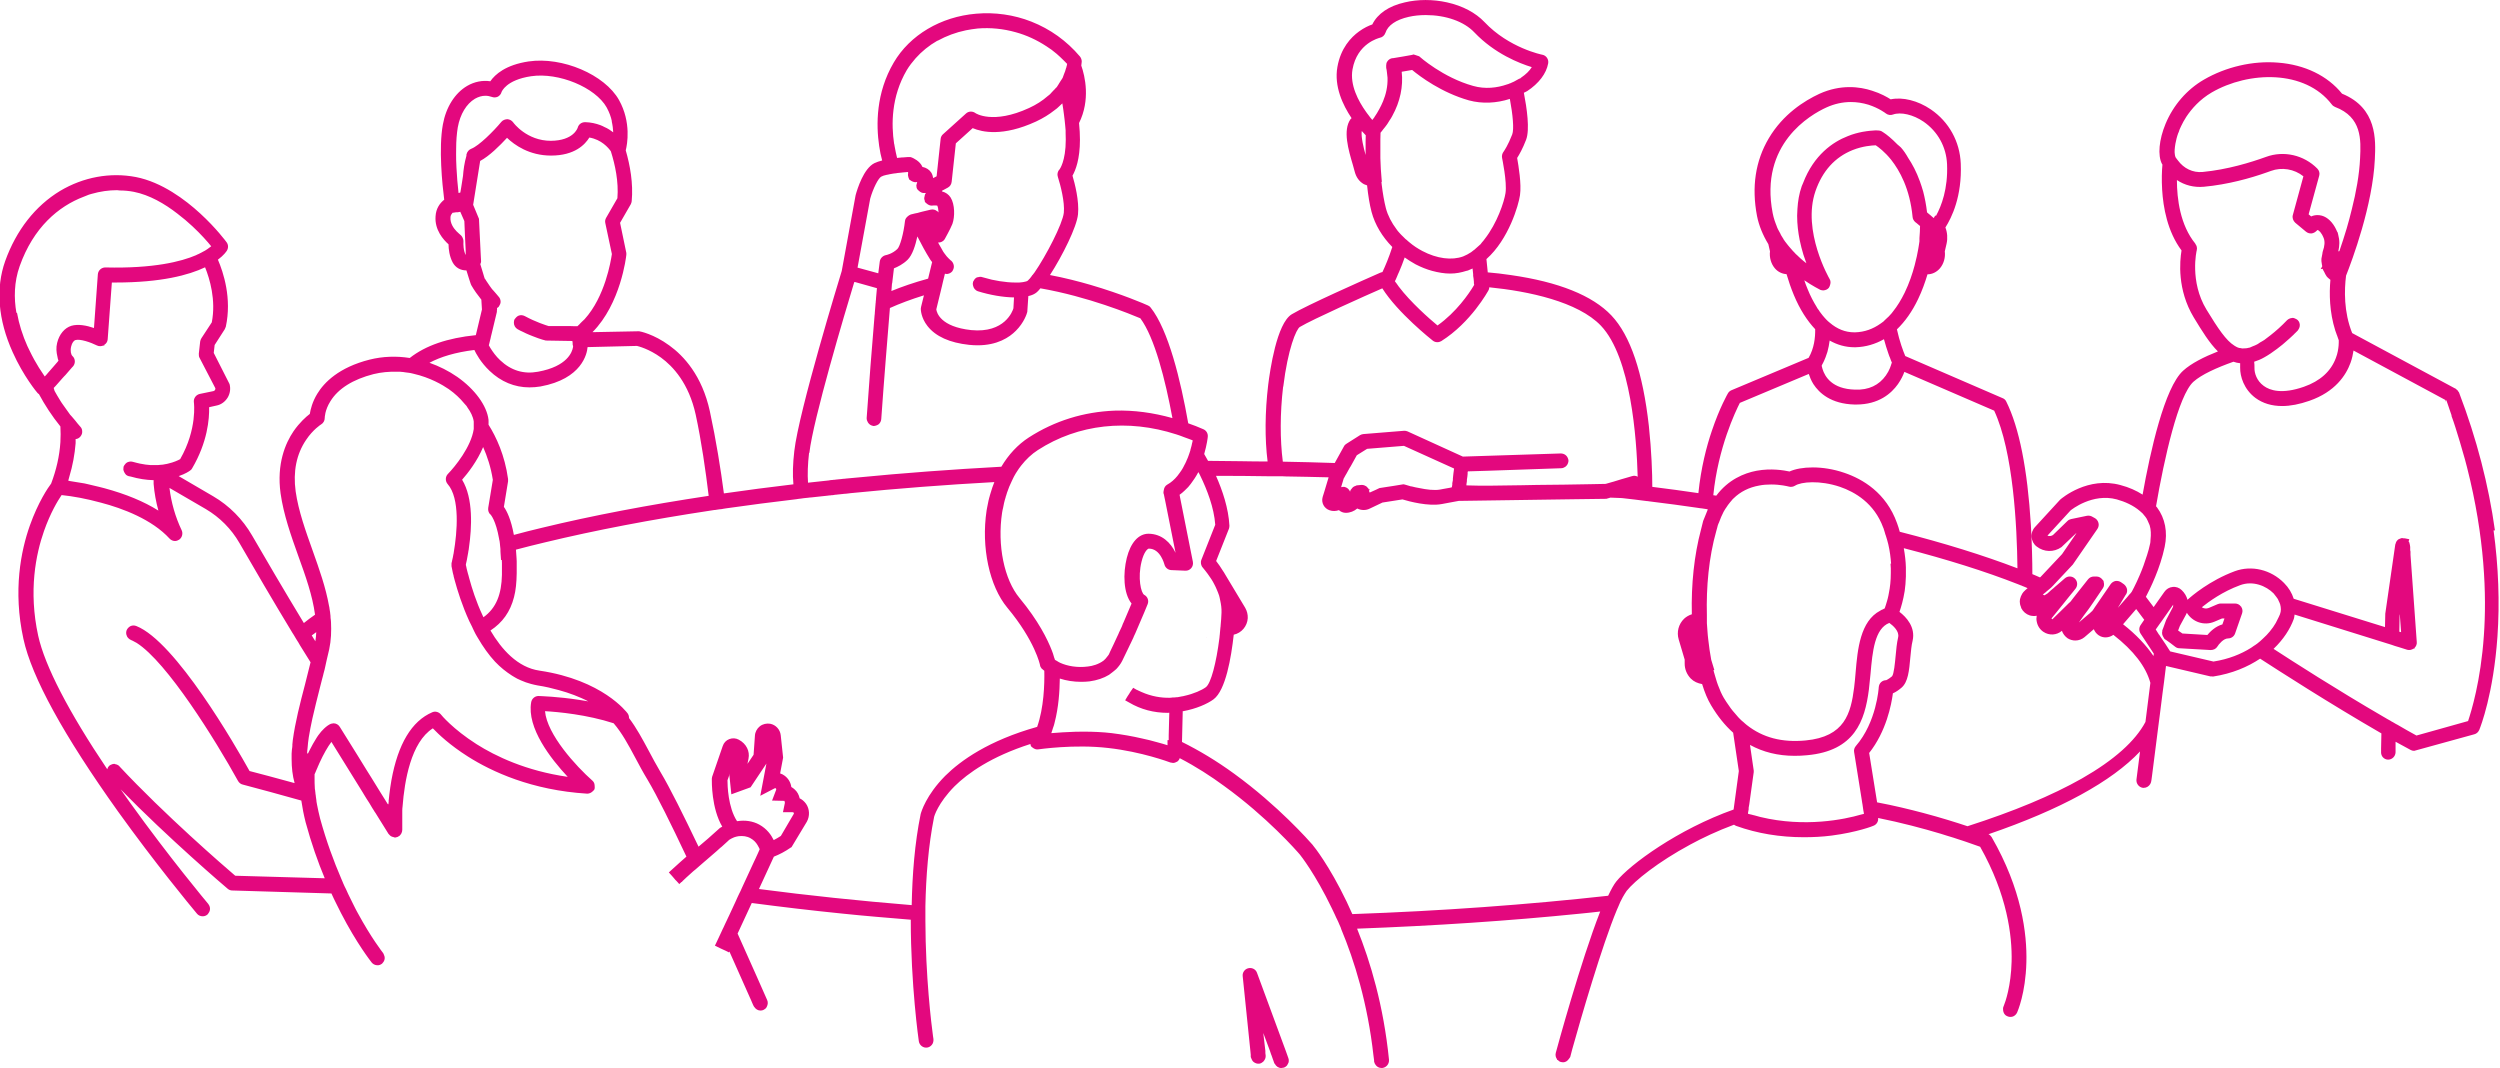 <?xml version="1.0" encoding="UTF-8"?>
<svg xmlns="http://www.w3.org/2000/svg" version="1.1" viewBox="0 0 167.6 71.6">
  <!-- Generator: Adobe Illustrator 29.5.1, SVG Export Plug-In . SVG Version: 2.1.0 Build 141)  -->
  <defs>
    <style>
      .st0 {
        fill: #e3087e;
      }
    </style>
  </defs>
  <g id="Layer_1" focusable="false">
    <path class="st0" d="M167.26,35.56c-.42-3.03-1.22-6.14-2.4-9.23,0-.02-.02-.04-.04-.06-.01-.02-.03-.05-.04-.07-.03-.04-.07-.07-.11-.1-.01-.01-.02-.03-.04-.04l-.1-.05-.24-.13-6.6-3.55c-.57-1.42-.53-2.91-.41-3.85.4-1.01,1.79-4.72,1.93-7.82.06-1.28.16-3.42-2.2-4.38-.97-1.2-2.49-1.94-4.28-2.08-1.69-.14-3.5.28-4.98,1.14-1.14.66-2.05,1.71-2.57,2.96-.44,1.06-.54,2.12-.24,2.69,0,.01.02.02.03.04-.04.42-.06,1.01-.02,1.69.07,1.17.35,2.8,1.3,4.07-.12.72-.3,2.63.82,4.49.56.92,1.05,1.72,1.62,2.28-.94.37-1.79.8-2.33,1.29-1.25,1.12-2.21,5.44-2.72,8.31-.42-.27-.91-.49-1.48-.64-2.18-.6-3.93.87-4.05.98l-1.68,1.83c-.17.18-.26.43-.23.68.02.25.14.48.34.63.49.38,1.15.4,1.66.04l.98-.93h.02l-.96,1.4-1.44,1.53-.04.03c-.17-.07-.33-.15-.51-.22,0-.89-.03-2.04-.1-3.3-.23-3.74-.78-6.52-1.65-8.27-.05-.11-.14-.19-.25-.23l-6.52-2.82c-.13-.3-.39-1-.56-1.79.54-.52,1.02-1.19,1.42-2.03.27-.56.47-1.13.63-1.66.32,0,.62-.15.84-.41.25-.3.37-.72.32-1.13l.12-.52c.08-.36.05-.75-.08-1.08.42-.66,1.12-2.08,1.03-4.28-.06-1.48-.79-2.8-2-3.63-.88-.6-1.9-.85-2.7-.68-.23-.15-.67-.4-1.25-.58-.82-.27-2.1-.44-3.53.21-1.01.47-2.43,1.36-3.39,2.98-.9,1.52-1.16,3.27-.79,5.21.13.65.39,1.28.76,1.89l.11.48c-.05.41.07.83.32,1.13.21.25.49.38.79.4.13.44.29.92.49,1.4.4.96.89,1.72,1.43,2.29.01.57-.07,1.28-.44,1.92l-5.17,2.17c-.1.04-.19.12-.24.21,0,0-.55.94-1.08,2.52-.35,1.03-.73,2.48-.9,4.17-1.01-.15-2.04-.29-3.09-.42,0-.89-.05-2.41-.23-4.08-.4-3.58-1.24-6.07-2.51-7.41-1.27-1.34-3.54-2.25-6.75-2.71-.54-.08-1.05-.14-1.54-.18l-.09-.89c1.5-1.33,2.16-3.64,2.25-4.28.11-.76-.1-1.98-.19-2.5.14-.22.37-.62.6-1.22.26-.68.05-2.12-.15-3.15.07-.04.15-.07.22-.11.78-.51,1.29-1.18,1.41-1.86.05-.27-.13-.53-.39-.58-.02,0-2.24-.45-3.88-2.19-.6-.63-1.47-1.09-2.51-1.32-.94-.21-1.95-.21-2.83,0-1.07.24-1.83.76-2.18,1.48-.24.08-.56.23-.89.47-.54.39-1.23,1.12-1.45,2.38-.23,1.3.36,2.55.95,3.43-.02.03-.05.05-.07.07-.53.75-.14,2.06.16,3.08.04.15.08.29.11.4.1.41.31.7.63.88.07.03.14.06.21.08.07.67.17,1.29.3,1.78.23.86.72,1.67,1.39,2.35-.22.69-.48,1.3-.66,1.68-.04.01-.09.02-.16.05-1.14.5-4.94,2.19-5.92,2.78-1.01.61-1.46,3.77-1.58,4.73-.22,1.84-.23,3.63-.04,5.14-1.23,0-2.45-.04-3.7-.04h-.29c-.09-.17-.18-.32-.26-.46.18-.63.24-1.11.24-1.16.02-.21-.09-.41-.29-.5-.33-.15-.68-.28-1.02-.4-.51-2.89-1.33-6.26-2.52-7.76-.05-.07-.11-.11-.18-.14-.17-.08-1.73-.76-3.85-1.38-.79-.23-1.72-.47-2.72-.66.84-1.3,1.8-3.23,1.88-4.07.09-.9-.22-2.09-.37-2.59.21-.37.5-1.11.5-2.41,0-.35-.02-.73-.06-1.12.77-1.55.4-3.14.15-3.85.02-.13.03-.23.03-.27,0-.12-.04-.24-.12-.34-.89-1.05-1.99-1.84-3.26-2.34-1.17-.46-2.45-.64-3.7-.53-2.37.2-4.44,1.43-5.52,3.27-1.2,2.04-1.19,4.17-.98,5.6.05.35.12.68.2.97-.19.05-.38.11-.52.18-.72.36-1.14,1.71-1.26,2.15l-.93,5.08c-.16.52-2.88,9.41-3.18,12.07-.1.85-.12,1.59-.06,2.23-1.59.19-3.15.39-4.66.61-.21-1.6-.52-3.56-.94-5.5-.52-2.4-1.76-3.73-2.72-4.42-1.05-.77-1.98-.95-2.02-.95h-.07s-3.06.06-3.06.06c1.89-1.9,2.26-5.05,2.27-5.19v-.12s-.42-2.02-.42-2.02l.72-1.25c.03-.06.05-.13.06-.2.11-1.2-.11-2.4-.4-3.41.1-.39.38-1.88-.45-3.37-.96-1.71-3.8-2.92-6.06-2.59-1.54.23-2.25.87-2.57,1.33-.52-.08-1.07.03-1.55.31-.82.48-1.42,1.42-1.63,2.59-.29,1.58-.04,4.02.09,5.04-.3.24-.55.59-.58,1.11-.07.91.52,1.57.87,1.88,0,.32.06.81.28,1.22.19.34.51.53.92.53.14.48.26.81.29.91l.04.09c.19.33.42.65.67.96l.04.66-.41,1.72c-1.89.19-3.36.69-4.43,1.53-.9-.14-1.81-.11-2.69.11-2.06.52-3.05,1.53-3.51,2.29-.33.54-.45,1.04-.5,1.35-.25.19-.68.57-1.09,1.16-.55.81-1.14,2.19-.87,4.17.2,1.42.7,2.83,1.19,4.2.49,1.35.95,2.65,1.12,3.93-.27.18-.51.37-.75.56-1.31-2.16-2.69-4.52-3.47-5.87-.63-1.09-1.53-2-2.61-2.63l-2.31-1.35c.45-.15.71-.33.76-.37.06-.03.11-.09.14-.15,1.03-1.75,1.16-3.31,1.14-4.1l.49-.11c.32-.06.58-.26.75-.53.17-.28.21-.61.13-.91l-1.06-2.09.06-.53.68-1.06.07-.17c.41-1.89-.16-3.63-.53-4.49.4-.3.57-.55.61-.62.1-.18.09-.39-.03-.55-.03-.04-.69-.94-1.77-1.93-1-.92-2.57-2.1-4.31-2.44-1.72-.33-3.52,0-5.08.93-1.67,1.01-2.94,2.64-3.68,4.7-.65,1.83-.48,3.94.5,6.11.72,1.61,1.63,2.7,1.67,2.74.02.03.06.05.09.07.4.74.88,1.48,1.44,2.17.02.34.02.69,0,1.05-.06.95-.28,1.88-.62,2.78-.2.26-.87,1.24-1.43,2.82-.59,1.67-1.14,4.34-.43,7.59.56,2.58,2.7,6.47,6.34,11.57,2.47,3.44,4.83,6.3,5.3,6.86.09.11.23.17.38.17.12,0,.23-.04.32-.12.03-.02.04-.05.06-.08.07-.09.11-.19.11-.3,0-.1-.03-.21-.1-.3,0-.01,0-.01-.01-.02-.11-.13-2.61-3.12-5.25-6.8-.22-.31-.42-.6-.63-.89,3.18,3.26,6.99,6.51,7.17,6.66.09.08.2.12.31.12l6.65.2c.11.24.22.48.34.71.05.1.1.2.15.3.05.1.1.2.15.3,1.07,2.07,2,3.24,2.06,3.32.08.1.21.17.34.18.14.02.26-.03.36-.11.01-.01.02-.03.03-.04.08-.08.13-.18.14-.29.01-.11-.02-.21-.07-.31-.01-.02-.02-.05-.03-.06-.06-.08-.8-1.02-1.71-2.7-.05-.1-.11-.19-.16-.3-.05-.09-.1-.2-.15-.3-.11-.21-.22-.44-.33-.67-.03-.07-.06-.14-.09-.2-.02-.04-.03-.07-.05-.11-.03-.06-.06-.13-.1-.2-.03-.06-.06-.13-.09-.2-.01-.03-.03-.07-.04-.1-.03-.07-.06-.14-.09-.21-.5-1.16-1-2.51-1.42-4.04-.08-.31-.14-.6-.2-.9-.01-.07-.03-.14-.04-.22,0-.03,0-.07-.01-.11-.01-.07-.02-.14-.03-.21,0-.07-.02-.14-.03-.22,0-.03,0-.07-.01-.1,0-.08-.02-.15-.03-.22-.02-.27-.02-.52-.02-.77,0-.06,0-.13,0-.19,0-.01,0-.01,0-.02.02-.03.03-.07.05-.11.03-.06.05-.13.08-.19.03-.06.05-.12.08-.18,0-.02.01-.04.02-.05.03-.08.07-.16.1-.23.27-.59.56-1.1.8-1.41l1.86,3,.26.42.04.07.19.31.2.31.13.22.06.1.09.14.06.1.07.1.13.21.13.21.05.08.15.24.41.66s.04.03.05.05c.07.09.17.14.28.16.01.01.03.01.04.01.02.01.03.02.05.02h.03s.12-.03.12-.03c.03,0,.05-.02.07-.03.03-.02.07-.04.1-.06.02-.02.04-.04.06-.07.03-.03.05-.07.07-.11.03-.07.05-.14.05-.22,0-.01,0-.08,0-.19,0-.02,0-.05,0-.08,0-.07,0-.14,0-.22,0-.01,0-.02,0-.03,0-.02,0-.04,0-.05,0-.04,0-.08,0-.11,0-.03,0-.06,0-.09,0-.02,0-.04,0-.06,0-.05,0-.09,0-.14,0-.02,0-.05,0-.07,0-.01,0-.02,0-.03,0-.06,0-.12,0-.18,0-.01,0-.01,0-.02s0-.02,0-.03c0-.09.01-.18.02-.26.13-1.71.56-4.31,2.03-5.24.38.4,1.15,1.13,2.35,1.89,1.59,1.01,4.27,2.26,8,2.49.15,0,.28-.07.38-.17.04-.04.09-.08.11-.14.02-.05.01-.11.01-.17,0-.15-.03-.29-.15-.39-1.09-.96-3.05-3.1-3.18-4.66.89.05,2.81.23,4.6.81.56.65.98,1.43,1.45,2.31.25.47.51.96.82,1.47.64,1.07,1.6,3.02,2.61,5.16-.26.23-.57.5-.96.86l-.22.2.2.22.13.15.1.12.09.09.18.2.15-.14h.02s.06-.07.06-.07h0c.06-.06.11-.1.16-.15.01-.01.03-.02.04-.04.19-.17.36-.32.51-.46.05-.04.11-.09.16-.13.03-.03.05-.05.08-.07.06-.05.11-.09.16-.14.05-.04.11-.09.15-.13.03-.03.06-.05.08-.07.05-.05.1-.09.15-.13.02-.02.04-.04.06-.05.23-.2.46-.39.74-.64.07-.06.15-.13.22-.2.03-.03.06-.05.1-.08.13-.12.28-.25.44-.4.02-.02.04-.04.06-.06.09-.06.19-.11.28-.15.03-.01.07-.03.1-.04.08-.03.17-.04.26-.06.28-.03.56,0,.8.14.22.12.37.29.47.46.04.07.08.14.11.2.01.03.02.06.03.08h0s-.11.25-.11.25l-.11.24-.04.09-.11.23-.78,1.69-.09.2-.04.09-.09.18-.09.19-.06.13-.07.16-.44.95-.11.23-.06.13-.11.23-.11.24-.06.12-.11.24h0l-.15.32-.15.32-.11.23.39.19.35.16.2.1.03-.06c.6,1.34,1.09,2.44,1.37,3.08.06.12.1.23.14.32.07.16.11.26.12.26,0,.03.03.04.04.06.09.14.24.24.41.24.07,0,.14-.01.2-.04.06-.03.11-.07.16-.11.03-.03.05-.07.07-.11.07-.14.09-.3.02-.45-.2-.45-.98-2.23-1.98-4.45l.95-2.05c1.97.26,3.99.5,6.07.71,1.51.16,3.05.28,4.59.41,0,4.39.53,8.09.54,8.15.02.13.09.25.2.33.11.08.23.11.37.09.12-.02.23-.09.3-.18.07-.08.1-.18.11-.29,0-.04,0-.07,0-.1,0-.01-.01-.09-.03-.2-.11-.8-.5-3.99-.51-7.72,0-.06,0-.12,0-.18,0-.04,0-.08,0-.12,0-.06,0-.13,0-.2,0-.06,0-.13,0-.19,0-.04,0-.07,0-.1,0-.07,0-.14,0-.2.04-1.99.2-4.06.58-5.96,0-.04.26-.95,1.38-2.08.88-.87,2.45-1.99,5.08-2.83,0,.02,0,.03.01.04.01.04.01.08.03.11.02.03.06.05.09.08.11.09.25.16.4.13.02,0,2.41-.36,4.7-.09,2.22.25,4.07.94,4.15.97l.18.03c.09,0,.18-.03.26-.08h.03s0-.02,0-.02c.08-.05.13-.13.16-.22,1.1.57,2.1,1.22,2.97,1.86,2.88,2.08,4.88,4.36,5.09,4.61.04.05,1.03,1.29,2.14,3.6.06.13.13.28.2.42.03.07.06.13.09.2.01.03.03.06.05.1.03.07.06.13.09.19.03.06.05.13.08.19.02.04.03.08.05.11.03.06.05.12.07.19.87,2.08,1.77,4.96,2.16,8.48.01.1.03.2.04.3,0,.03,0,.05,0,.08.01.08.05.16.1.23.09.13.23.21.4.21h.05c.27-.03.47-.27.45-.55-.36-3.61-1.25-6.59-2.14-8.79,5.14-.19,10.17-.52,14.99-1.01.44-.04.87-.09,1.31-.14-1.3,3.31-2.9,9.17-2.98,9.48-.04.16,0,.31.09.43v.05s.04-.01.04-.01c.06.07.13.12.22.14l.14.02c.17,0,.3-.1.39-.23.03-.05.07-.08.09-.13.01-.06.04-.13.05-.19.03-.1.05-.19.08-.31.58-2.08,1.99-6.95,3-9.37.03-.07.05-.12.08-.18.02-.05.04-.09.06-.14.03-.07.06-.15.09-.21.04-.08.07-.14.11-.21.02-.03.03-.07.05-.1.05-.08.09-.16.13-.22.04-.07.09-.15.13-.2.54-.68,2.1-1.94,4.27-3.11.81-.44,1.82-.92,2.93-1.33.04.03.09.06.14.08,1.42.51,2.94.76,4.54.76.62,0,1.25-.03,1.86-.11,1.71-.22,2.81-.65,2.81-.66.21-.08.34-.29.31-.52,1.54.31,3.01.7,4.21,1.06.14.04.28.09.41.13.04.01.07.02.1.03.11.03.23.07.33.1.12.04.22.08.33.11.08.03.17.06.25.08.09.03.16.05.24.08.44.15.79.27.97.34,1.82,3.23,2.15,5.96,2.11,7.69-.04,1.65-.42,2.72-.52,2.96-.01.03-.02.05-.02.05-.04.09-.04.17-.03.26.01.1.05.21.12.29.04.05.1.09.16.11.12.06.25.06.38.02.12-.05.22-.14.28-.27.02-.05.57-1.28.62-3.37.05-1.9-.31-4.89-2.33-8.39-.05-.08-.12-.15-.21-.19,4.84-1.66,8.27-3.54,10.16-5.55l-.24,1.88c-.03.27.16.52.43.56h.06c.18,0,.34-.1.43-.25.03-.05.06-.12.07-.19l.02-.12.04-.3.42-3.3.1-.77.18-1.43.1-.75.13-1.06,2.98.7h.1s.07.01.07.01c1.3-.2,2.33-.65,3.16-1.2,1.22.79,4.6,2.97,8.13,5.01l-.02,1.01v.24s0,.04,0,.06c.01.11.05.21.12.29h0c.09.1.22.16.35.16h0c.27,0,.49-.22.5-.49v-.71c.35.19.68.37,1.01.55.07.04.15.06.24.06l4.03-1.11c.15-.04.26-.14.33-.29.1-.24.95-2.43,1.22-6.25.16-2.3.07-4.7-.26-7.13h0ZM7.31,51.35c-.06.06-.1.14-.12.22-2.59-3.85-4.18-6.92-4.63-8.95-.66-3.02-.15-5.48.39-7.02.43-1.22.92-2.03,1.18-2.41.77.08,1.65.24,2.64.51,1.45.38,3.42,1.12,4.6,2.41.09.1.23.16.36.16.1,0,.2-.04.28-.09.2-.14.27-.41.17-.63-.43-.9-.7-1.86-.82-2.84l2.44,1.42c.93.55,1.71,1.33,2.25,2.27.95,1.65,2.3,3.96,3.55,6.02.03.05.06.09.09.14.02.04.04.07.06.1.03.06.07.11.1.17.03.05.07.11.1.16.01.02.02.04.04.06.04.07.08.14.12.21.25.39.48.78.71,1.14-.12.49-.25.99-.37,1.48-.34,1.29-.66,2.55-.82,3.73-.01.1-.02.2-.03.3,0,.03,0,.06,0,.09,0,.08-.02.17-.03.25,0,.09-.01.18-.02.27,0,.05,0,.1,0,.15,0,.08,0,.15,0,.22,0,.57.06,1.11.2,1.61-1.23-.34-2.36-.64-3.02-.81-.94-1.69-4.96-8.68-7.59-9.72-.12-.05-.26-.05-.38,0-.12.06-.22.16-.27.28-.07.19-.02.4.11.53.05.05.1.09.17.12.03.01.07.04.11.05.09.05.18.09.28.15,2.04,1.29,5.28,6.51,6.8,9.26.07.12.18.21.32.24,1.1.29,2.54.68,3.92,1.07.07.47.16.95.29,1.46.38,1.4.82,2.65,1.28,3.75l-6-.17c-.75-.64-4.75-4.1-7.77-7.34,0,0,0,0,0-.01-.08-.07-.18-.12-.28-.13-.02-.01-.03-.02-.05-.02-.1,0-.18.03-.26.07-.03.02-.07.04-.1.07ZM4.58,32.22s0-.03.01-.05c.02-.07.04-.15.06-.22.22-.73.36-1.48.42-2.24,0-.09,0-.19,0-.28.04,0,.08,0,.12-.02.06-.02.12-.06.17-.11.03-.02.04-.06.07-.09.06-.09.09-.19.08-.3,0-.11-.04-.22-.13-.31-.12-.13-.23-.27-.34-.41-.08-.09-.15-.18-.23-.27-.03-.04-.07-.08-.11-.12-.09-.12-.17-.23-.25-.35-.09-.13-.18-.26-.27-.38-.05-.08-.11-.15-.15-.23-.13-.2-.25-.42-.37-.63-.02-.06-.04-.13-.06-.2l.15-.16.08-.09.15-.17.15-.17.07-.08.11-.12.07-.07.13-.15.13-.15.07-.08.13-.15.05-.05c.18-.2.17-.52-.03-.7-.1-.09-.16-.35-.09-.64.06-.26.19-.4.28-.43.32-.1,1.05.16,1.45.36.14.07.3.06.44,0l.05.02v-.06c.13-.08.22-.21.23-.37l.28-3.81h.25c3.07,0,4.91-.5,6-1.02.31.77.74,2.19.45,3.69l-.7,1.07c-.04.07-.07.14-.08.22l-.09.81c0,.1,0,.2.05.28l1.06,2.04s0,.08-.02.11c-.03.04-.06.07-.11.08l-.92.19c-.26.06-.43.31-.39.57,0,.01.24,1.78-.92,3.8-.14.08-.42.21-.81.3-.06.02-.13.03-.2.04-.03.01-.07.02-.1.02-.06.01-.13.02-.2.02-.03.01-.06.01-.09.01-.04.01-.07.01-.11.01-.03,0-.07,0-.1,0h-.37c-.22-.01-.46-.05-.72-.1-.07-.02-.14-.04-.21-.05-.09-.03-.18-.04-.27-.07-.1-.03-.21-.02-.3.01-.02.01-.05.01-.07.03-.08.04-.13.1-.18.17-.02.02-.03.05-.04.07,0,.02-.02.03-.03.05,0,.02,0,.04,0,.06,0,.04-.01.08-.01.12,0,.03.01.06.02.09.02.06.05.12.09.18.02.03.04.06.07.09.05.04.1.07.17.09.05.01.1.02.15.03.52.15,1.03.23,1.53.24,0,.08,0,.17,0,.25.05.61.16,1.21.32,1.79-.97-.61-2.18-1.11-3.62-1.5-.24-.07-.46-.11-.69-.17-.14-.03-.29-.07-.42-.1-.07-.01-.15-.03-.22-.05-.17-.03-.33-.05-.49-.08-.16-.03-.33-.06-.49-.08-.04-.01-.09-.02-.13-.03h0ZM1.1,20.97c-.17-.98-.16-2.06.22-3.13.92-2.59,2.6-4.01,4.29-4.65.12-.05.23-.09.35-.14.05-.01.11-.03.17-.05.59-.17,1.17-.25,1.72-.25.06,0,.12.02.18.02.31,0,.63.03.94.09,1.06.21,2.07.8,2.92,1.46.37.28.71.57,1.01.85.57.53,1.01,1.03,1.26,1.34-.04.03-.1.08-.16.12-.02.02-.06.04-.08.06-.05.03-.1.07-.17.11-.05.03-.11.06-.17.09-.03.02-.06.04-.09.05-.05.03-.12.06-.18.09-.06.02-.11.05-.17.08-.98.42-2.83.9-6.08.82h0c-.26,0-.48.2-.5.46l-.26,3.6c-.49-.17-1.06-.28-1.51-.15-.46.14-.82.57-.96,1.15-.08.32-.05.63.02.92.02.09.03.19.07.27h0s-.07.09-.07.09l-.13.15-.13.15-.14.16-.07.08-.14.16-.11.13-.13.14s-.04-.06-.06-.09c-.1-.14-.21-.31-.33-.5-.2-.32-.42-.71-.63-1.15-.05-.1-.1-.2-.15-.31-.15-.33-.29-.7-.42-1.11-.11-.35-.2-.72-.27-1.11h0ZM164.34,27.86c.1.28.2.55.28.82.1.32.2.63.29.94.06.2.11.39.17.59.11.37.22.75.31,1.12,1.2,4.71,1.32,8.6,1.13,11.26-.21,3.08-.85,5.12-1.06,5.75l-3.46.97c-.42-.23-.85-.47-1.27-.72-.07-.03-.13-.07-.2-.11-.03-.02-.07-.04-.1-.06-.07-.03-.13-.07-.19-.11-.07-.04-.13-.07-.2-.11-.03-.02-.07-.04-.1-.06-.06-.04-.13-.07-.19-.11-3.11-1.81-6.01-3.67-7.33-4.53.66-.63,1.11-1.33,1.35-1.99.04-.1.04-.2.06-.31l6.03,1.88.19.06.1.03.19.06.2.07.1.03.2.06.54.17c.15.04.3.01.43-.08l.05.02v-.05c.11-.11.18-.26.16-.41l-.42-5.85v-.21s-.02-.1-.02-.1v-.21s-.02-.14-.02-.14c0-.02-.01-.04-.02-.07,0-.03-.01-.07-.03-.11,0-.02-.03-.03-.04-.05l.05-.15-.3-.06h-.07s-.06-.01-.06-.01c-.02,0-.04-.01-.07-.01-.01,0-.02.01-.03.01-.03.01-.06.02-.09.03h0s-.06.02-.09.04c0,.01-.02.01-.03.01-.01.01-.02.03-.04.04-.03.03-.05.05-.07.08-.02.03-.03.05-.04.08-.01.03-.03.06-.03.1,0,.01-.01.02-.02.04l-.67,4.64-.02.9-6.12-1.9c-.12-.38-.33-.74-.65-1.06-.88-.89-2.17-1.2-3.29-.79-1.7.63-2.91,1.67-3.18,1.92-.06-.24-.2-.47-.39-.65-.16-.16-.39-.24-.61-.21-.22.02-.42.14-.55.33l-.72,1.02-.52-.69c.29-.55.96-1.91,1.26-3.35.21-.99.03-1.91-.51-2.64-.02-.03-.05-.05-.07-.08.55-3.21,1.5-7.44,2.51-8.35.54-.48,1.55-.94,2.68-1.34.15.05.3.09.45.1,0,.1,0,.2,0,.3-.01.58.25,1.45,1.03,2.03.49.36,1.09.54,1.79.54.55,0,1.16-.12,1.82-.35,1.73-.6,2.46-1.72,2.76-2.55.11-.3.16-.57.2-.82l6.17,3.32v.11s.05-.11.05-.11c.06.15.1.3.16.46.02.05.04.1.05.15.04.11.07.21.11.32.01.04.03.07.04.11ZM151.14,43.27c-.08.05-.15.11-.23.16-.67.42-1.5.76-2.52.92l-2.9-.68-.06-.09-.16-.25-.09-.14-.17-.25-.17-.25-.09-.14h0-.01s-.22-.35-.22-.35l.05-.07.12-.17.12-.17.06-.08.12-.17.7-1c0,.08,0,.15-.05.22l-.42.8-.07.19-.08.22-.04.11-.07.18s0,.04,0,.05c-.04.15,0,.29.08.41.03.04.04.09.09.13l.09.06.1.07.18.13.34.26c.08.06.17.09.27.09l2.09.12c.19,0,.36-.08.45-.23.09-.15.41-.55.72-.55.21,0,.4-.13.47-.33l.47-1.35c.05-.14.03-.31-.06-.44v-.02s-.02,0-.02,0c-.09-.13-.24-.2-.39-.2h-.96c-.06,0-.13.01-.2.04l-.61.26c-.16.06-.33.04-.46-.05.46-.37,1.39-1.05,2.57-1.48.86-.32,1.74.05,2.24.55.07.08.12.15.18.23.03.05.07.09.1.14.03.04.04.09.06.13.04.07.07.15.1.23.03.11.05.23.05.34,0,.11-.02.22-.06.33-.02.06-.06.13-.09.2l-.19.38c-.11.19-.24.38-.4.57-.14.17-.29.33-.47.49-.12.12-.24.22-.38.33-.05.04-.12.08-.17.12ZM144.37,43.98c-.49-.72-1.16-1.44-2.04-2.13l.88-1.02.54.72-.24.35c-.12.17-.12.39-.01.57l.89,1.35s-.02.16-.02.16ZM117.6,54.66c-.06-.01-.13-.03-.19-.05-.07-.02-.15-.03-.22-.05v-.09s.04-.21.04-.21v-.11s.04-.22.04-.22l.3-2.17v-.1s-.25-1.72-.25-1.72c.88.48,1.87.73,2.99.73h0c.27,0,.55-.01.84-.04,3.18-.29,3.87-2.29,4.14-4.4.04-.34.07-.69.11-1.06.13-1.5.28-3.03,1.26-3.41.25.18.69.56.59.97-.09.39-.13.83-.17,1.27-.04.42-.11,1.2-.24,1.34-.25.21-.4.26-.39.26-.12,0-.24.04-.34.13-.09.08-.15.21-.16.35,0,.02-.14,2.33-1.54,3.94-.09.11-.14.26-.11.4l.51,3.19.03.2.02.11.03.21.03.21.02.1.02.12c-.05.01-.14.04-.2.05-1.1.32-3.76.88-6.75.16-.13-.04-.26-.07-.4-.11h0ZM78.27,49.62v.21s0,.13,0,.13c-.2-.06-.45-.14-.73-.21-.3-.09-.64-.17-1.01-.25-.6-.14-1.28-.26-2-.35-.59-.07-1.23-.1-1.91-.1-.37,0-.71.01-1.04.03-.24.01-.47.02-.68.04-.15.01-.29.02-.42.03.02-.05.03-.1.05-.15.02-.07.05-.15.07-.22.01-.04.02-.07.04-.11.02-.08.05-.15.06-.22.27-1.03.34-2.12.35-2.96.43.14.92.22,1.43.22.19,0,.38-.01.56-.03.51-.07.95-.22,1.31-.44.09-.06.16-.13.25-.19.08-.07.17-.13.24-.2.15-.16.29-.34.39-.54.15-.31.29-.61.43-.89.03-.07.06-.13.09-.19.02-.04.03-.07.05-.1.03-.07.06-.13.09-.19.03-.07.06-.13.09-.19.02-.04.03-.07.04-.1.03-.07.06-.13.09-.19.51-1.16.83-1.96.83-1.96.09-.23,0-.5-.23-.62-.22-.12-.45-1.15-.18-2.23.16-.66.41-.87.49-.87.78,0,1.03,1.04,1.04,1.05.05.22.24.38.46.39l.94.04c.17.01.3-.06.4-.17.1-.12.14-.27.11-.43l-.76-3.82-.04-.2-.02-.1-.04-.2-.03-.17s.03-.02.04-.03c.04-.03.09-.07.13-.1.11-.1.22-.19.32-.3.03-.03.06-.06.09-.09.06-.07.12-.14.17-.21.06-.08.12-.16.17-.24.03-.04.06-.08.09-.13.03-.05.07-.11.1-.16.02-.04.05-.08.07-.12.02-.03.03-.06.05-.09,0-.01.02-.03.03-.05,0,.02.02.04.03.05.03.07.07.13.1.2.45.93.92,2.13,1,3.28l-.93,2.35c-.07.18-.03.39.1.53,0,.01.24.27.51.68.06.08.11.17.17.27.03.05.06.11.09.17.06.11.11.22.16.34.06.13.11.27.16.41.03.1.05.21.07.31.06.27.1.54.09.83-.01.29-.03.58-.06.87,0,.03,0,.07-.01.1,0,.07-.02.14-.02.21,0,.07-.01.14-.02.21,0,.03,0,.07-.01.1,0,.07-.01.14-.02.21-.21,1.67-.57,3.05-.91,3.3-.27.2-.8.44-1.43.58-.06.02-.13.03-.2.04-.03.01-.07.01-.1.02-.05.01-.1.02-.16.03h-.04c-.06.01-.13.01-.2.02h-.1c-.07.01-.13.02-.2.02-.56.01-1.22-.09-1.89-.39-.1-.05-.19-.08-.28-.13,0-.01-.02-.01-.03-.01l-.14-.08-.1-.06-.16.23c-.04.05-.07.1-.1.16-.04.06-.08.12-.12.18l-.06.1-.1.17.27.15c.78.46,1.65.69,2.59.69.03,0,.07-.01.1-.01l-.04,1.52v.18s0,.14,0,.14h0ZM49.41,55.05c-.61-.93-.64-2.42-.64-2.74l.16-.45-.03.14.13,1.25,1.29-.47,1.06-1.59-.41,2.16.96-.5s.07-.02.08,0c.02.01.04.06.02.11l-.27.71.83.02s.03.1.03.13l-.13.63h.64s.07.01.08.03c.02.03.02.07,0,.09l-.86,1.47c-.16.11-.33.2-.48.28-.17-.35-.46-.76-.97-1.04-.44-.24-.96-.31-1.46-.23ZM53.06,56.8l1.03-1.71c.21-.38.19-.85-.05-1.2-.13-.18-.28-.3-.43-.37-.05-.23-.16-.44-.33-.59-.07-.07-.15-.12-.23-.17-.04-.3-.2-.57-.44-.75-.09-.07-.2-.13-.31-.16l.2-1.06-.16-1.5c-.04-.38-.33-.7-.71-.77-.24-.04-.5.02-.69.17-.19.15-.32.39-.33.63l-.09,1.28-.41.61.07-.35c.1-.49-.14-1-.65-1.27-.2-.11-.43-.12-.64-.04-.21.08-.37.25-.44.47l-.71,2.06-.02.12c0,.21-.03,1.98.7,3.22-.05.03-.11.05-.16.09-.64.58-1.04.93-1.43,1.25-.99-2.07-1.92-3.95-2.55-5-.29-.49-.54-.96-.79-1.43-.43-.8-.82-1.53-1.32-2.19,0-.1-.02-.21-.09-.31-.07-.09-1.68-2.24-5.91-2.87-1.47-.21-2.55-1.43-3.29-2.69.81-.53,1.33-1.26,1.58-2.24.12-.45.17-.98.18-1.6,0-.06,0-.13,0-.2,0-.03,0-.06,0-.1,0-.06,0-.13,0-.2,0-.06,0-.13,0-.2,0-.03,0-.07,0-.1,0-.06,0-.13-.01-.2-.01-.19-.02-.37-.04-.58.63-.17,1.28-.33,1.95-.49,3.4-.82,7.13-1.53,11.1-2.13.09-.01.17-.03.26-.04.01,0,.03,0,.04,0,.09-.01.17-.02.26-.04.06-.01.13-.02.19-.02.03-.01.07-.02.1-.02.07-.01.13-.02.19-.03,1.53-.22,3.09-.42,4.69-.61.07-.01.13-.02.2-.03.03,0,.07-.01.1-.01.07-.01.14-.02.21-.03.06,0,.12-.01.19-.02.03,0,.07-.01.1-.01.07-.01.13-.02.2-.02.37-.04.74-.08,1.11-.12.07-.01.13-.02.2-.02.03-.01.07-.01.1-.01.07,0,.13-.02.2-.03.07,0,.13-.01.2-.02.04,0,.07,0,.11-.01.03,0,.06,0,.09-.01.04,0,.07-.01.1-.01.08-.01.15-.02.23-.02.11-.01.22-.03.33-.04,3.11-.31,6.33-.56,9.62-.74-.09.23-.18.48-.25.73-.02.07-.04.14-.06.2,0,.04-.02.07-.03.11-.02.06-.03.13-.05.2-.01.06-.03.13-.04.2,0,.03-.01.06-.02.1-.01.06-.03.13-.04.2-.01.06-.02.11-.03.17-.37,2.46.19,5.07,1.39,6.51,1.86,2.23,2.19,3.83,2.19,3.84.01.09.05.17.11.24.05.05.12.09.18.15.02.9-.03,2.49-.48,3.76-3.24.91-5.12,2.25-6.16,3.28-1.29,1.3-1.61,2.42-1.65,2.57-.4,1.95-.56,4.07-.6,6.1-3.54-.29-6.96-.65-10.24-1.08l1-2.17c.36-.14.75-.34,1.15-.62h0ZM38.47,46.59c.36.14.69.28.97.43-.21-.04-.41-.07-.61-.1-1.42-.22-2.55-.25-2.73-.26-.24,0-.45.18-.49.42-.3,1.72,1.31,3.78,2.45,5-2.8-.4-4.85-1.39-6.11-2.19-1.59-1.01-2.39-1.98-2.39-1.99-.14-.17-.38-.24-.58-.15-1.38.59-2.3,2.13-2.74,4.56-.06.33-.1.65-.14.96-.02.14-.03.26-.04.39,0,0-.01,0-.02-.01l.02.04c0,.08-.02.15-.02.22,0,.01,0,.01,0,.01-.02,0-.03-.01-.05-.02l-.23-.37-.25-.4-.61-.99-.32-.51-.61-.99-1.19-1.91c-.09-.15-.25-.24-.42-.24l-.17.03c-.15.06-.3.17-.46.32-.13.12-.26.27-.39.45-.06.08-.12.18-.18.28-.12.19-.24.4-.36.64-.05.1-.11.2-.16.32-.02-.02-.04-.03-.05-.05,0-.11.02-.23.03-.34.02-.23.04-.47.08-.71.06-.4.15-.82.24-1.25.15-.66.32-1.35.5-2.05.05-.19.1-.4.15-.59.02-.09.04-.17.07-.26.01-.04.02-.09.03-.13.02-.09.04-.17.07-.26.02-.09.04-.18.06-.27.01-.05.02-.09.03-.14.02-.09.04-.18.06-.27.05-.23.11-.46.16-.68.13-.61.15-1.22.12-1.83,0-.09-.02-.19-.03-.28,0-.02,0-.04,0-.05,0-.08-.01-.15-.02-.22,0-.08-.02-.15-.03-.22,0-.04-.02-.09-.02-.13,0-.06-.02-.12-.03-.17-.22-1.25-.66-2.48-1.09-3.69-.47-1.32-.96-2.67-1.15-4-.18-1.33.05-2.49.7-3.45.46-.69.99-1.03,1.01-1.04.15-.09.24-.25.24-.43,0-.01,0-.52.38-1.12.52-.85,1.52-1.47,2.89-1.82.53-.13,1.04-.17,1.52-.16h.25s.07.01.11.01c.08,0,.16.02.24.03.08.01.17.02.24.03.04.01.09.01.13.02.07.02.14.04.21.05,1.09.25,1.93.74,2.35,1.03.41.29.75.61,1.02.94.06.06.12.13.17.19.02.03.04.07.06.1.11.15.2.3.27.45.08.17.13.33.15.49,0,0,0,0,0,.01,0,.05,0,.11,0,.17,0,.11,0,.21,0,.32-.17,1.19-1.26,2.53-1.73,3.01-.18.18-.19.48-.02.68.84.95.64,3.24.41,4.58,0,.05-.02.11-.03.16-.01.06-.02.11-.03.17-.02.08-.03.15-.05.22-.01.06-.02.12-.04.17,0,.02,0,.04,0,.06,0,.02,0,.04,0,.06,0,.01,0,.03,0,.05,0,.01,0,.03,0,.04,0,.02.02.08.03.15,0,.03.01.07.02.1.01.06.03.12.04.2.01.06.03.12.05.19,0,.04.01.06.02.1.02.06.03.13.05.19.19.7.5,1.7.98,2.75.03.07.07.14.1.2.03.07.06.12.09.18.01.03.03.06.04.09.03.06.06.13.09.19.03.06.06.12.09.18.02.03.04.06.05.09.03.06.07.11.1.17.36.62.75,1.17,1.17,1.62.36.38.74.68,1.13.93.12.07.24.15.36.21.08.04.16.07.24.11.22.1.45.18.68.24.14.03.29.08.44.1.52.08.98.19,1.41.31.37.1.71.21,1.02.33ZM21.14,42.99c-.08-.13-.16-.26-.24-.39.1-.08.2-.15.3-.22,0,.2-.03.41-.06.61ZM31.8,23.46c.1.22.42.83,1.02,1.4.76.73,1.68,1.11,2.67,1.11.25,0,.49-.02.74-.06,2.79-.51,3.13-2.21,3.16-2.64l3.31-.08c.08.02.8.19,1.61.78.81.59,1.87,1.73,2.33,3.83.38,1.75.67,3.79.87,5.44-4.04.61-7.79,1.32-11.21,2.15-.64.15-1.25.31-1.85.47-.19-1.04-.47-1.6-.67-1.88l.28-1.71v-.11s0-.05,0-.05c-.22-1.6-.79-2.81-1.31-3.64,0-.11.01-.22,0-.33-.11-.94-.91-2.04-2.09-2.87-.59-.41-1.22-.72-1.87-.95.75-.4,1.73-.7,3.02-.86ZM32.5,18.69c-.02-.07-.07-.2-.12-.39-.05-.16-.11-.35-.18-.59.03-.07.06-.14.05-.22l-.02-.37-.12-2.45-.39-.94h0l.47-2.94c.62-.33,1.32-1.03,1.8-1.55.5.48,1.49,1.19,2.95,1.19,1.59,0,2.28-.74,2.57-1.21.81.14,1.27.68,1.44.92.29.92.53,2.04.44,3.15l-.76,1.32c-.06.11-.08.23-.05.35l.44,2.07c-.07.48-.46,2.86-1.83,4.37-.06.06-.12.11-.18.17-.03.03-.06.06-.09.09-.06.06-.11.13-.18.18,0,.01-.02.02-.03.03h-.17s-.3-.01-.3-.01h-1.46c-.19-.06-.84-.26-1.6-.67-.12-.06-.25-.08-.38-.04h0c-.1.03-.18.1-.25.19-.01.02-.03.03-.05.06-.04.07-.05.16-.05.24,0,.17.09.34.25.43.12.07.24.13.36.18.14.07.28.14.41.19.09.04.17.07.25.1.52.21.86.29.87.29h0l1.78.03.02.13v.1s.03.13.03.13c0,.01,0,.04-.01.07-.05.29-.36,1.27-2.34,1.63-.96.18-1.81-.08-2.54-.77-.29-.27-.49-.56-.63-.78-.05-.07-.08-.14-.11-.19,0-.01-.01-.02-.02-.03l.02-.07.05-.21.05-.2.02-.1.05-.2.35-1.46v-.1s.01-.02.01-.02v-.14s.07-.04.1-.07c.02-.02.03-.04.04-.06.06-.09.1-.19.1-.29,0-.13-.05-.26-.14-.35-.06-.06-.1-.13-.16-.19-.07-.08-.14-.16-.21-.24-.04-.04-.08-.08-.11-.13-.08-.1-.14-.2-.21-.3-.07-.11-.15-.21-.21-.32,0,0,0-.01,0-.01h0ZM31.22,16.81v.31s.01,0,.01,0c-.17-.32-.17-.77-.16-.9,0-.01,0-.03,0-.04,0-.11-.03-.2-.08-.29-.04-.06-.08-.12-.14-.16h0s-.12-.1-.25-.23c-.2-.21-.43-.54-.4-.93,0-.13.07-.22.14-.31h.04l.2-.03h.1s.18-.03.18-.03l.02.05.25.57.04.95s.05,1.04.05,1.04ZM41.01,8.13c.03.13.05.26.07.39.01.12.02.24.03.35-.04-.03-.09-.06-.13-.09-.09-.07-.19-.13-.3-.19-.05-.03-.1-.05-.15-.07-.09-.05-.18-.09-.28-.13-.3-.11-.63-.19-1.02-.2-.25,0-.44.15-.5.37-.01.03-.28.87-1.8.88-1.61,0-2.5-1.19-2.53-1.24-.09-.12-.23-.2-.39-.21-.15.01-.3.06-.4.18-.53.64-1.51,1.61-2.01,1.8h0c-.16.06-.28.2-.32.36,0,.02-.01.02-.01.04v.07c-.14.48-.2.95-.23,1.35l-.12.77-.06.35s-.07.01-.12.03c0-.04,0-.06-.01-.1-.05-.44-.1-1-.13-1.61,0-.16-.02-.33-.02-.5,0-.26-.01-.51,0-.77,0-.52.04-1.01.11-1.43.16-.88.58-1.57,1.15-1.91.23-.13.46-.2.7-.2.15,0,.29.03.44.08.13.05.27.04.4-.02.12-.07.21-.18.24-.3.01-.03.3-.82,1.99-1.07,1.85-.27,4.3.75,5.06,2.09,0,.02.01.03.02.04.16.3.27.6.33.89ZM33.64,37.54c0,.07.01.14.01.2,0,.04,0,.07,0,.1,0,.07,0,.14,0,.2,0,.07,0,.14,0,.2,0,.04,0,.07,0,.1,0,.07,0,.14,0,.2-.03,1.27-.36,2.21-1.24,2.84-.02-.05-.05-.1-.07-.15-.42-.9-.7-1.79-.88-2.45-.02-.06-.04-.13-.05-.19,0-.03-.02-.06-.03-.1-.02-.07-.04-.13-.05-.19-.02-.08-.03-.14-.05-.2,0-.04-.02-.07-.02-.1-.01-.05-.02-.1-.03-.13,0-.01.01-.05.01-.07h0c.02-.07.04-.16.06-.27,0-.02,0-.04.01-.06.01-.07.03-.15.04-.22.01-.07.03-.14.04-.22,0-.06.02-.11.03-.17,0-.05.01-.11.02-.16.19-1.32.3-3.29-.46-4.54.38-.43,1.02-1.25,1.41-2.19.27.61.52,1.35.65,2.2l-.31,1.88c-.03.19.05.38.17.46,0,.01.34.36.56,1.61,0,.05.02.09.03.14,0,.05.01.11.02.15,0,.07.02.14.02.21,0,.06.02.12.02.19,0,.03,0,.04,0,.07,0,.02,0,.04,0,.06,0,.06,0,.12.01.18.01.14.02.28.03.42ZM62.86,2.73c.58-.32,1.22-.56,1.9-.7.26-.05.52-.09.79-.12.86-.07,1.72.02,2.54.25.73.2,1.42.52,2.06.94.24.15.47.32.69.51.16.13.3.28.45.42.05.05.1.1.15.15.02.03.05.05.07.07,0,.01.02.02.03.03,0,.06-.03.14-.05.22,0,.02,0,.04-.02.06-.02.06-.03.11-.05.17,0,.01-.01.03-.01.04-.02.05-.04.1-.06.15-.01.03-.02.06-.03.08-.03.08-.05.14-.08.22h0s-.03.05-.05.08c-.02.04-.05.08-.08.12-.04.07-.08.13-.12.19,0,.02-.02.04-.03.05-.04.05-.06.11-.1.16-.02.03-.05.06-.08.08-.04.06-.1.11-.15.16-.05.06-.1.11-.15.16-.03.03-.05.06-.08.09-.05.04-.1.09-.16.13-.35.31-.77.58-1.25.8-2.43,1.12-3.6.35-3.6.34-.19-.14-.46-.13-.63.03l-1.53,1.38c-.1.08-.16.2-.17.32l-.27,2.51-.23.12c-.02-.13-.06-.26-.13-.37-.13-.2-.34-.33-.59-.38-.17-.4-.62-.59-.71-.63-.06-.03-.13-.04-.2-.03-.04,0-.16,0-.33.02-.06,0-.13.01-.2.01-.03.01-.06.01-.1.01-.05.01-.11.02-.16.02-.06-.25-.12-.52-.17-.81,0-.06-.02-.1-.03-.15-.19-1.27-.2-3.14.85-4.93.17-.28.37-.54.59-.79.41-.46.9-.86,1.46-1.18h0ZM59.81,19l.12-1.01c.25-.1.6-.27.91-.57.33-.32.53-.97.66-1.57.28.55.56,1.07.85,1.53.04.07.09.13.14.19l-.27,1.11c-.95.26-1.78.55-2.46.83.03-.3.04-.48.04-.51ZM69.22,18.43s-.05.07-.07.1c-.04.05-.07.09-.1.13-.02.02-.03.04-.05.05-.04.05-.08.09-.12.12,0,.01-.03.01-.04.02-.02.01-.05.02-.09.03h-.02c-.06.02-.12.03-.2.04-.05.01-.12.01-.19.02,0,0,0,0-.01,0h0s-.3,0-.3,0c-.29,0-.63-.03-1.01-.09-.17-.03-.34-.06-.53-.1-.21-.05-.42-.11-.64-.17h0c-.1-.04-.21-.02-.32.01-.02.01-.04.01-.06.01h.02s-.02.01-.02.01c-.09.05-.15.12-.19.21h-.02.01s-.03.06-.04.09c0,0,0,.01,0,.02-.02.07-.02.14,0,.2.03.18.15.34.34.4.81.25,1.68.4,2.41.41l-.04.73c-.05.18-.58,1.68-2.83,1.46-2.05-.22-2.31-1.16-2.34-1.39l.3-1.23.05-.21.03-.12.05-.22.05-.21.03-.12.05-.21.02-.07s.09.02.14.02c.06-.01.12-.02.18-.05.06-.03.12-.07.17-.13.02-.03.04-.06.05-.09.05-.1.07-.2.05-.31-.02-.11-.07-.22-.16-.3,0-.01-.02-.02-.03-.02-.1-.09-.2-.19-.28-.28-.04-.04-.06-.09-.1-.13-.05-.07-.11-.14-.15-.21,0,0,0-.01-.01-.02-.03-.05-.07-.12-.1-.18-.04-.06-.08-.13-.11-.19-.01-.03-.03-.05-.04-.07-.02-.04-.05-.08-.07-.13.18.01.36-.08.45-.24,0-.01.36-.63.51-1.01.17-.47.17-1.31-.12-1.77-.13-.2-.32-.34-.58-.41,0-.02,0-.03,0-.04l.39-.21c.15-.08.24-.22.26-.39l.28-2.58,1.13-1.02c.63.27,2.02.58,4.24-.44.49-.23.89-.48,1.23-.75.05-.04.11-.08.16-.12.03-.02.06-.05.08-.07.06-.05.1-.09.15-.14.05-.05.1-.09.15-.14.04.25.08.5.11.76.03.24.06.47.08.71.01.11.02.23.03.34,0,.07,0,.14,0,.2,0,.15.01.29.01.42,0,1.47-.42,2-.42,2-.13.13-.17.33-.11.5.18.56.47,1.69.4,2.4-.08.75-1.2,2.9-1.96,4-.04.06-.09.12-.13.17h0ZM59.65,11.68s.07-.01.1-.02c.04,0,.07-.01.11-.02.03,0,.06-.01.09-.01.03-.01.07-.01.1-.01.03-.01.06-.01.1-.02h0s.07-.01.1-.01.07-.01.1-.01c.04-.01.07-.01.1-.01.03-.01.07-.01.1-.01.03-.01.07-.01.1-.01.07-.01.14-.01.2-.02h0s.02.01.03.02c0,.02,0,.05,0,.07-.02.09-.01.18.02.27,0,.02.02.03.02.05.02.03.02.07.04.1.01.01.03.02.05.03.03.02.06.04.09.06.12.07.26.11.39.07-.02.05-.03.1-.04.15,0,.03-.02.06-.02.1,0,.02.01.03.01.05,0,.06.01.11.04.16,0,.01.02.02.02.03.03.04.07.07.1.1.11.1.24.17.39.15.03,0,.06,0,.08,0-.01.02-.02.05-.04.06h0c-.03.05-.03.09-.04.14-.02.06-.03.12-.03.19,0,.03.02.06.03.1.01.04,0,.08.03.12.03.04.07.06.1.09.11.1.25.16.39.14.12-.02.3,0,.32,0,.05.08.08.27.09.46-.01-.01-.03-.03-.04-.04,0-.01-.01-.02-.02-.03,0-.01-.02-.01-.03-.01-.12-.1-.27-.14-.42-.11l-.59.14-.19.05-.1.03-.2.04-.2.05-.09.02s0,.01,0,.01c-.07.02-.12.06-.17.1-.1.08-.19.19-.2.33-.09.82-.33,1.7-.51,1.87-.34.33-.75.41-.76.41-.22.04-.39.22-.42.43l-.1.79-1.39-.38.85-4.63c.19-.67.54-1.37.74-1.47.09-.05.21-.09.36-.12.06-.01.13-.02.19-.04h0ZM54.26,30.36c.25-2.23,2.39-9.41,3.01-11.45h.06s1.46.41,1.46.41c-.02.21-.04.43-.06.66,0,.08-.01.15-.02.23,0,.04,0,.09-.01.12,0,.08-.01.16-.02.24,0,.08-.01.16-.02.24,0,.04,0,.08-.01.12,0,.08-.01.15-.02.23-.17,2.04-.38,4.65-.53,6.87,0,.1.03.2.08.28.06.1.14.17.24.21.04.01.09.03.13.04.06,0,.12-.01.18-.03.06-.02.13-.05.18-.09.1-.09.16-.21.17-.35.18-2.57.43-5.6.58-7.44.64-.29,1.41-.58,2.28-.85l-.19.77-.02.13c0,.06.01.6.45,1.16.55.7,1.49,1.12,2.79,1.26.2.02.39.03.57.03,1.32,0,2.13-.53,2.57-.98.54-.54.73-1.13.76-1.26l.07-1.06c.24-.05.43-.14.57-.26.07-.06.15-.15.24-.26,3.2.56,6.06,1.74,6.7,2.01.96,1.3,1.67,4.11,2.15,6.69-1.28-.36-2.58-.54-3.87-.5-2.08.08-4.02.68-5.76,1.8-.74.48-1.36,1.15-1.84,1.96-3.31.18-6.55.42-9.72.73-.11.01-.22.02-.33.03-.11.01-.22.02-.33.03-.06.01-.12.01-.18.02h-.04c-.05.01-.1.01-.16.02-.04,0-.07.01-.11.01-.07.01-.13.01-.2.02-.07.01-.13.02-.2.02-.03.01-.07.01-.1.01-.07,0-.13.02-.2.03-.46.05-.93.1-1.39.15-.04-.56-.02-1.22.07-2ZM79.95,29.53s0,.03,0,.05c0,.03-.02.08-.03.12,0,.02,0,.03-.01.05-.01.05-.02.09-.03.14-.02.08-.04.16-.07.25,0,.02,0,.04-.01.06-.02.06-.05.14-.07.21h0s-.03.09-.05.14c-.03.08-.06.17-.1.25,0,.01-.01.03-.02.04-.01.03-.02.05-.03.08-.03.06-.06.13-.09.19,0,.01-.01.02-.02.03-.01.03-.03.05-.04.08-.01.03-.03.05-.04.08-.02.03-.04.07-.06.11-.03.05-.07.11-.1.16,0,.01-.02.03-.03.04-.02.03-.05.07-.07.1-.05.07-.1.14-.15.2-.19.23-.42.44-.68.58-.14.08-.21.22-.23.37,0,.05-.03.11-.02.17v.03s.03.1.03.1l.04.2.04.19.02.1.04.2.64,3.21c-.32-.67-.91-1.27-1.81-1.28-.67,0-1.2.59-1.46,1.62-.26,1.05-.23,2.38.32,3.06-.11.27-.3.71-.54,1.27-.03.06-.06.12-.08.19-.01.03-.03.07-.04.1-.03.06-.06.12-.09.19-.03.06-.06.13-.09.19-.01.03-.03.07-.04.1-.03.06-.06.13-.09.19-.15.32-.3.66-.47,1-.03.06-.06.12-.08.18-.03.06-.08.1-.12.16-.07.09-.14.18-.23.25-.34.26-.77.37-1.05.4-.73.1-1.41-.04-1.85-.24-.08-.03-.13-.07-.2-.11-.03-.02-.07-.04-.1-.06-.02-.01-.05-.02-.07-.04,0-.03-.02-.08-.04-.12-.02-.06-.04-.13-.06-.2-.01-.03-.02-.06-.03-.1-.02-.06-.04-.12-.07-.19-.29-.75-.9-2-2.17-3.53-1.03-1.24-1.5-3.53-1.17-5.72.02-.12.04-.23.07-.34.01-.07.02-.13.04-.2,0-.03.01-.07.02-.1.02-.07.03-.13.05-.2.02-.07.04-.13.06-.2,0-.04.02-.07.03-.1.02-.07.04-.14.06-.2.09-.28.2-.53.32-.78.03-.07.07-.14.1-.21.02-.03.03-.07.05-.1.04-.07.08-.14.12-.21.04-.07.09-.13.13-.2.03-.04.05-.08.08-.12.05-.07.1-.13.15-.2.32-.41.7-.77,1.12-1.04,2.71-1.75,6.03-2.1,9.28-1.05.07.02.14.05.21.07.04.02.07.03.11.04.07.03.14.06.21.08.07.03.14.05.22.08.04.02.07.03.11.04.07.03.14.05.21.08.02.01.04.01.07.02h0ZM79.31,47.68c.88-.16,1.63-.49,2.05-.8.81-.61,1.18-2.79,1.35-4.33.52-.11.91-.57.94-1.11.01-.24-.05-.48-.17-.69l-1.31-2.18-.13-.22s0-.01-.01-.01c-.18-.3-.37-.56-.5-.73l.86-2.17c.02-.06.03-.13.03-.2-.06-1.17-.47-2.37-.9-3.34,1.22,0,2.44.01,3.65.03h.31c.07,0,.14,0,.2,0h.31c.07,0,.13.01.2.01.96.01,1.92.04,2.88.06l-.06.2-.06.2-.03.1-.06.2-.06.2-.03.1-.06.19-.04.13c-.11.38.1.77.47.89.2.07.42.06.62-.01.12.11.29.18.46.18.29,0,.56-.11.77-.29.26.13.58.14.85,0l.84-.4,1.34-.21c.46.14,1.74.48,2.64.31.68-.12,1.01-.19,1.13-.21l1.39-.02,4.13-.06,2.09-.03,2.29-.03.27-.08.77.03c.56.06,1.11.13,1.66.2.06,0,.11.01.17.02.05,0,.11.01.16.02,1.03.13,2.06.26,3.06.41.07.01.13.02.2.03.04,0,.07.01.1.01.07.01.13.02.2.03.07.01.13.02.2.03,0,.01,0,.03,0,.04-.07.16-.14.34-.21.52-.03.08-.06.14-.09.22-.03.09-.04.19-.07.28-.01.05-.03.11-.04.16s-.03.11-.04.16c-.45,1.69-.66,3.65-.61,5.66-.19.06-.37.16-.52.3-.37.36-.51.89-.36,1.39l.4,1.35v.27c0,.38.15.73.41,1,.21.21.47.32.76.37.17.56.37,1.04.6,1.42.44.74.93,1.35,1.48,1.84l.38,2.57-.35,2.58c-3.72,1.32-6.95,3.68-7.87,4.83-.16.2-.34.53-.54.95-5.42.6-11.18,1.02-17.15,1.23-.13-.29-.26-.57-.38-.83-1.17-2.44-2.22-3.74-2.23-3.74l-.05-.07c-.23-.26-2.3-2.62-5.26-4.77-1.18-.86-2.35-1.56-3.5-2.13l.05-2.07h0ZM86.03,25.92c.31-2.54.87-3.85,1.11-4,.87-.52,4.43-2.11,5.53-2.59,1.04,1.65,3.29,3.43,3.39,3.51.09.07.19.1.3.1.1,0,.19-.03.26-.07,1.99-1.25,3.13-3.34,3.18-3.43.03-.05.03-.12.04-.18,2.62.26,5.95.96,7.49,2.58,2.01,2.12,2.39,7.56,2.46,10.12-.11-.07-.25-.08-.38-.04l-.2.06-.52.15-.52.16-.11.03-.42.12h-.02s-.99.02-.99.02l-1.77.03-1.83.02-1.02.02-2.17.03h-.63s-.9-.02-.9-.02v-.08s.03-.2.03-.2v-.1s.03-.2.03-.2l.02-.19v-.12s.02-.05.02-.05l1.32-.04,4.93-.17c.1,0,.19-.04.27-.09.09-.07.16-.15.19-.26.02-.05.03-.1.03-.16,0-.06-.02-.11-.04-.16-.07-.19-.25-.32-.48-.32l-6.56.21-3.71-1.69c-.08-.03-.16-.05-.24-.04l-2.72.22c-.08.01-.15.03-.22.07l-.9.57c-.07.04-.14.1-.18.18l-.62,1.12c-1.15-.04-2.31-.07-3.48-.09-.19-1.46-.19-3.24.02-5.03h0ZM93.52,18.84s.04-.08.06-.12c.03-.07.06-.13.09-.21.01-.03.03-.06.04-.1.03-.06.06-.13.09-.2.12-.28.25-.6.37-.95.23.16.47.32.73.46.37.19.74.34,1.11.44.41.11.82.18,1.21.18s.74-.07,1.08-.18c.04-.01.08-.01.12-.03.1-.04.2-.09.3-.13l.02.19.02.19v.11s.03.2.03.2l.02.2v.11s.02.1.02.1c-.01.02-.04.05-.05.08-.3.5-1.15,1.75-2.41,2.64-.53-.44-1.8-1.55-2.6-2.61-.05-.06-.09-.13-.14-.2-.02-.03-.05-.06-.07-.09-.02-.03-.04-.05-.05-.08ZM101.86,5.27s-.06.03-.09.05c-.03.02-.06.03-.09.05-.06.04-.12.07-.18.1-.06.03-.12.06-.18.08-.03.02-.06.03-.1.04-.06.03-.12.05-.19.07-.66.23-1.46.33-2.27.1-2.02-.56-3.58-1.95-3.6-1.97,0-.01-.02-.01-.03-.02l-.3-.1-.08-.02s-.06.02-.08.03l-.62.11-.24.04-.42.07h-.06c-.14.03-.26.11-.33.23-.05.07-.07.16-.07.25,0,.04,0,.09,0,.14.01.06.01.11.03.17.01.06.02.11.02.16.02.12.03.24.04.36.02.59-.11,1.12-.3,1.58-.08.19-.16.36-.25.52-.04.07-.08.14-.12.21-.01.02-.03.04-.04.07-.04.06-.08.12-.11.17-.02.03-.04.06-.06.09h0s0,0,0,.01c-.04.06-.09.12-.13.17,0,0,0,.01-.01.01s0-.01-.01-.01c-.02-.02-.03-.04-.05-.06-.03-.04-.06-.08-.1-.12,0-.01-.01-.02-.02-.03-.03-.04-.06-.08-.09-.12-.02-.03-.05-.06-.07-.09-.03-.04-.05-.07-.08-.11-.52-.73-1.09-1.8-.91-2.84.31-1.77,1.78-2.11,1.84-2.13.17-.03.31-.16.37-.33.16-.5.71-.88,1.56-1.07.35-.08.74-.12,1.14-.12,1.35,0,2.57.43,3.26,1.16,1.36,1.43,3.03,2.08,3.85,2.33-.15.25-.4.49-.71.7-.03.02-.05.05-.08.07ZM91.3,8.79c.11.12.2.22.26.28,0,.14,0,.27-.01.41,0,.31,0,.61,0,.91-.14-.5-.31-1.2-.26-1.6ZM92.64,12.19c0-.07-.01-.14-.02-.21-.02-.21-.03-.43-.05-.65-.01-.24-.02-.48-.03-.72,0-.14,0-.28,0-.42,0-.29,0-.58,0-.86,0-.13,0-.26.01-.39,0,0,0-.03,0-.04.04-.05.08-.09.12-.15.02-.02.04-.05.06-.08.04-.05.08-.1.13-.16.04-.06.08-.1.12-.16.02-.03.04-.06.06-.09.04-.06.07-.12.11-.18.07-.1.13-.19.19-.31.53-.96.74-1.98.63-2.96l.7-.12c.53.44,1.97,1.52,3.81,2.04.89.24,1.85.19,2.74-.1.2,1.06.29,2.04.16,2.38-.28.73-.54,1.1-.58,1.16-.09.11-.13.27-.1.42,0,.02.34,1.6.23,2.35-.09.59-.56,2.02-1.4,3.09-.06.08-.11.15-.18.22-.03.04-.06.08-.09.12-.06.06-.12.1-.18.16-.06.06-.12.11-.18.16-.03.03-.06.06-.1.08-.06.05-.12.09-.18.14-.17.11-.35.21-.53.28-.76.28-1.76.15-2.73-.36-.32-.17-.61-.36-.88-.59-.06-.04-.11-.1-.17-.15-.03-.02-.06-.05-.09-.07-.06-.06-.11-.11-.17-.17-.06-.05-.11-.11-.17-.17-.03-.03-.06-.06-.09-.1-.06-.06-.11-.13-.16-.2-.34-.45-.59-.93-.72-1.42-.12-.47-.21-1.01-.28-1.58,0-.06-.01-.13-.02-.19h0ZM94.6,32.61c-.15-.04-.28-.08-.37-.11-.07-.03-.15-.04-.23-.02l-.55.09-.52.08-.45.07-.23.11-.4.18h-.04s-.02-.08-.03-.12l.06-.08h-.08s0-.03-.01-.04c-.02-.04-.06-.06-.09-.1-.02-.02-.04-.05-.07-.07-.08-.05-.18-.09-.28-.09h-.05l-.31.03s-.06.03-.09.04c-.11.03-.19.1-.25.19-.03.04-.07.07-.08.12l-.02.07c-.03-.07-.08-.14-.14-.2-.07-.06-.15-.1-.24-.12h-.08s-.09,0-.14.02l.03-.11.03-.1.06-.2.05-.17.02-.03.11-.2.06-.1.11-.2.1-.18.07-.11.1-.18.31-.56.69-.43,2.47-.2,3.36,1.52h0s-.02.16-.02.16h0s-.02.14-.02.14l-.02.18-.02.2v.1s-.04.2-.04.2v.11s-.03.17-.03.17c-.04.01-.09.02-.13.03-.12.02-.27.05-.45.08-.07.01-.13.03-.21.04-.38.07-.92,0-1.39-.1-.19-.03-.36-.07-.51-.11ZM122.29,24.18c.04-.08.07-.16.1-.24.01-.04.03-.08.04-.12.03-.08.05-.16.08-.23.07-.26.12-.51.15-.76.51.29,1.07.45,1.66.45h.08c.68-.02,1.32-.21,1.9-.54.09.35.2.67.29.94.02.07.05.14.07.2.01.03.02.06.04.09.03.08.06.15.08.22.02.04.03.08.05.11,0,.03-.02.06-.03.09s-.02.06-.03.1c-.02.06-.04.12-.07.19-.06.15-.15.32-.27.49-.46.65-1.15.99-2.07.95-1.53-.04-2.02-.86-2.18-1.39-.02-.07-.04-.13-.05-.19,0-.02,0-.03,0-.04.01-.03.02-.05.04-.08.04-.08.09-.16.12-.24ZM121.96,20.83c-.04-.06-.08-.1-.12-.16-.02-.03-.03-.06-.05-.09-.21-.34-.42-.73-.6-1.18-.09-.2-.16-.41-.23-.61.57.39,1,.6,1.07.64.07.02.13.04.2.04.08,0,.16-.03.23-.06.05-.03.1-.06.14-.11.04-.05.06-.11.08-.17.05-.14.06-.29-.02-.42-.02-.03-1.87-3.23-.95-5.9.47-1.35,1.3-2.27,2.49-2.75.68-.27,1.29-.31,1.55-.32.19.13.61.44,1.04.98.55.7,1.25,1.92,1.43,3.83.01.13.08.25.18.34l.08.06.19.16.05.04c0,.27-.02.53-.04.81v.22c-.02.12-.04.3-.08.51-.05.3-.13.67-.24,1.09-.15.57-.37,1.22-.67,1.84-.24.49-.5.91-.78,1.26-.03.05-.07.09-.1.13-.04.04-.07.08-.11.12-.05.06-.11.12-.17.17-.06.06-.12.12-.18.17-.03.03-.06.06-.09.09-.06.05-.12.09-.18.13-.52.37-1.08.57-1.71.59h-.06c-.6,0-1.15-.22-1.65-.65-.08-.06-.15-.13-.22-.2-.04-.04-.08-.09-.12-.13-.09-.1-.18-.21-.26-.32-.04-.05-.07-.1-.11-.15h0ZM129.73,14.46c-.03.05-.06.11-.09.16l-.11-.09-.1-.09-.17-.14-.02-.02-.05-.04c-.06-.51-.15-.97-.26-1.4-.07-.24-.14-.46-.22-.68-.23-.64-.51-1.16-.79-1.58-.14-.25-.3-.49-.48-.69-.07-.07-.15-.13-.23-.2-.4-.41-.74-.68-.93-.8-.07-.05-.13-.08-.14-.09-.06-.03-.13-.05-.2-.05,0,0-.07-.01-.19-.01-.19.01-.5.03-.89.1-.3.06-.63.14-.99.29-.98.38-2.27,1.25-2.99,3.14-.03.07-.06.14-.09.21-.18.51-.26,1.03-.29,1.53,0,.15-.02.3-.02.45,0,.57.07,1.13.17,1.63.07.35.16.68.25.98.06.19.13.39.2.58-.13-.1-.27-.21-.4-.33-.06-.06-.12-.11-.18-.17,0-.01-.01-.01-.02-.02-.04-.03-.07-.06-.11-.1-.04-.04-.08-.09-.12-.13-.03-.03-.05-.05-.08-.08-.02-.02-.04-.04-.05-.06-.05-.05-.1-.11-.15-.17-.03-.04-.06-.08-.1-.12,0,0,0-.01-.01-.01-.07-.09-.14-.18-.21-.27h0s-.07-.1-.11-.16c0,0,0-.01,0-.01-.06-.09-.12-.19-.18-.29,0,0,0-.01,0-.02-.02-.03-.04-.07-.06-.11-.04-.08-.09-.16-.13-.24-.04-.08-.07-.16-.1-.25-.01-.03-.03-.07-.04-.1-.03-.08-.06-.15-.08-.22-.05-.17-.1-.33-.13-.5-.9-4.64,2.53-6.6,3.61-7.09.53-.24,1.08-.36,1.63-.36.39,0,.79.06,1.18.18.71.23,1.15.57,1.16.58.14.11.32.14.48.08.52-.19,1.36,0,2.06.48.95.66,1.52,1.69,1.57,2.85.07,1.66-.39,2.82-.73,3.44h0s0,.01,0,.01ZM121.57,25.75c.39.6,1.18,1.33,2.76,1.37h.11c1.52,0,2.36-.75,2.8-1.37.2-.29.34-.57.43-.82l6.02,2.6c1.28,2.76,1.53,7.74,1.56,10.57-2.27-.87-4.91-1.69-7.89-2.45-.05-.19-.11-.38-.18-.57-.73-2.05-2.32-2.97-3.53-3.38-1.48-.51-2.94-.43-3.68-.09-.37-.08-1.24-.23-2.21-.05-.85.16-1.9.6-2.7,1.67-.07-.01-.13-.02-.2-.03.32-3.19,1.49-5.62,1.78-6.19l4.62-1.94c.07.21.16.44.31.68ZM137.2,39.65l.17-.14.13-.11.04-.04.1-.1.11-.12,1.21-1.29,1.65-2.39c.08-.12.11-.27.07-.41-.04-.14-.13-.26-.25-.32l-.2-.11c-.1-.05-.22-.06-.33-.04l-1.06.22c-.09.02-.17.06-.24.13l-.97.94c-.11.07-.25.09-.37.04l1.55-1.69c.06-.05,1.47-1.18,3.1-.74.54.15,1.11.4,1.55.78.06.05.12.1.18.16.03.03.06.07.09.11.06.07.12.14.17.22.06.1.1.21.15.32.02.06.06.11.07.17.08.27.09.59.05.94-.01.09,0,.18-.03.28-.05.25-.12.5-.2.75-.15.48-.32.95-.49,1.34-.07.16-.14.32-.2.45-.14.3-.25.51-.31.62-.02.03-.03.06-.04.07l-.08.1-.07.07-.13.16-.64.73.53-.88.02-.02c.04-.06.06-.13.07-.19,0-.01,0-.01,0-.02.02-.13-.03-.27-.12-.38-.03-.03-.05-.06-.09-.09l-.2-.14c-.11-.07-.25-.1-.37-.08-.13.03-.24.1-.32.21l-.98,1.43-.09.13-.07.11-.11.15h-.01s-.16.15-.16.15l-.04.03-.2.17-.47.4.34-.48.15-.2.03-.04.12-.16.12-.17.07-.1.06-.09.03-.04.69-1.02c.09-.13.09-.28.05-.42,0-.03,0-.06-.02-.08-.01-.03-.04-.04-.06-.07-.09-.12-.22-.2-.38-.21h-.19c-.15,0-.29.06-.39.18l-.8,1.01-.1.13-.08.1-.13.17-.06.08-.07.07-.04.03-.19.19-.93.91-.06-.06.78-.96.16-.2.03-.04.13-.16.13-.16.08-.1.1-.12.2-.25c.16-.2.15-.49-.03-.67-.18-.19-.48-.2-.68-.03l-.52.45-.13.11-.11.1-.17.14-.16.15-.04.03-.04.04-.2.12s-.07-.03-.11-.05l.21-.17s.04-.04.04-.04ZM160.88,41.21v-.05s.09,1.22.09,1.22l-.12-.03.02-1.14ZM146.6,41.07c.38.63,1.16.9,1.85.61l.52-.22h.16l-.14.4c-.46.13-.81.47-1.01.71l-1.67-.1-.29-.2.12-.31.39-.72c.03-.06.06-.11.08-.17ZM126.74,37.79c0,.1.02.21.02.31,0,.11,0,.2,0,.31,0,.52-.05.97-.13,1.35-.02.11-.04.23-.07.34-.02.05-.03.1-.04.15-.03.11-.06.22-.09.3-.03.09-.06.17-.08.24,0,0-.02.01-.03.01-.03.01-.06.03-.09.05-.06.02-.12.05-.18.09-1.34.7-1.52,2.59-1.65,4.15-.03.36-.06.69-.1,1.01-.22,1.73-.63,3.29-3.25,3.54-1.59.15-2.87-.19-3.94-1.03-.08-.06-.15-.13-.23-.2-.04-.03-.08-.06-.12-.1-.08-.08-.16-.15-.23-.23-.08-.09-.16-.19-.24-.28-.04-.05-.08-.1-.13-.15-.09-.11-.17-.22-.25-.34-.12-.17-.24-.34-.35-.53-.14-.24-.27-.53-.39-.86-.02-.07-.05-.13-.07-.2-.01-.03-.02-.07-.03-.1-.02-.07-.04-.13-.06-.2-.02-.07-.04-.13-.06-.2,0-.03-.02-.07-.03-.1-.02-.07-.03-.13-.05-.2h.06l-.21-.69c-.08-.43-.15-.89-.2-1.37-.02-.18-.04-.35-.05-.53-.01-.19-.03-.37-.04-.55,0-.07,0-.15,0-.22,0-.03,0-.07,0-.11,0-.07,0-.14,0-.21-.05-1.87.13-3.88.63-5.64.03-.1.05-.2.08-.29,0-.03.01-.05.02-.08.02-.07.05-.14.08-.2.09-.26.2-.5.31-.72.04-.06.08-.13.12-.2.02-.02.04-.05.05-.07.04-.06.08-.13.12-.18.05-.07.1-.13.14-.18.04-.05.07-.09.11-.13.04-.05.08-.1.13-.14.46-.45,1.04-.74,1.72-.86.25-.05.52-.07.8-.07.62,0,1.1.12,1.18.14.14.04.29.02.42-.06.4-.26,1.66-.38,3.02.08.99.34,2.29,1.09,2.89,2.73,0,.01.01.03.02.04.01.05.02.08.04.13.02.05.03.11.05.16.02.08.04.15.07.22.02.08.05.15.07.23,0,.02.01.05.02.07.02.09.05.17.07.26.11.47.16.9.19,1.31h0ZM125.3,50.49c1.16-1.46,1.5-3.26,1.6-4.01.19-.08.38-.21.58-.38.44-.38.51-1.14.59-2.04.04-.39.07-.79.15-1.1.21-.92-.43-1.6-.88-1.94.11-.32.25-.78.35-1.4.04-.28.07-.61.08-.97,0-.1,0-.21,0-.31,0-.1,0-.21,0-.31-.01-.4-.06-.82-.14-1.28,2.89.75,5.45,1.55,7.64,2.41.06.03.13.05.2.08.03.01.07.02.1.04.07.03.13.05.2.08.06.02.11.05.16.07l-.16.14-.02.02c-.07.06-.13.13-.18.21-.07.12-.12.24-.15.37-.02.1-.02.21,0,.31,0,.06.03.11.05.17.02.04.02.09.04.13.12.23.32.4.57.48.15.04.31.05.46.02-.02.13-.03.25,0,.38.05.29.21.54.45.7.39.26.89.23,1.24-.07.07.2.2.37.38.5.16.1.34.15.52.15.22,0,.44-.08.61-.22l.63-.54c.06.16.17.3.31.4.31.22.7.19,1-.02,1.36,1.06,2.18,2.13,2.48,3.22l-.33,2.62c-.68,1.28-2.09,2.55-4.26,3.79-2.01,1.14-4.58,2.21-7.67,3.2-.78-.26-1.8-.58-2.97-.89-.91-.24-1.97-.5-3.09-.71l-.53-3.3h0ZM147.18,16.34c-1.02-1.24-1.24-3.01-1.24-4.27.52.35,1.15.51,1.81.45,1.62-.15,3.14-.58,4.21-.96h0l.28-.1h0c.73-.27,1.57-.13,2.18.36l-.71,2.6c-.05.18.02.38.16.51l.72.6c.11.09.24.13.38.12.14-.02.26-.09.39-.23.09.01.27.16.42.54.09.23.07.53-.06.89-.02.05-.02.11-.03.17-.02.07-.03.14-.04.21,0,.03-.01.07-.02.1,0,.07-.01.13,0,.2s.02.13.03.2c0,.03.01.06.02.1,0,.01,0,.02,0,.03l-.1.18.13-.02c.02.08.07.14.1.2.05.11.1.21.17.31.07.09.16.15.25.23-.08.92-.07,2.15.33,3.41.02.07.06.15.08.22,0,.03.02.05.03.08.02.07.05.13.07.2.02.05.03.09.05.14,0,.01,0,.04,0,.06,0,.03,0,.06,0,.1,0,.06,0,.13-.01.2-.02.22-.06.51-.18.82-.33.9-1.06,1.56-2.15,1.94-1.46.51-2.27.25-2.69-.06-.47-.34-.63-.86-.62-1.2,0-.14,0-.28-.02-.42.22-.07.45-.16.69-.3.27-.15.55-.34.84-.56.12-.09.24-.18.37-.29.05-.04.1-.09.15-.13.11-.09.21-.18.32-.28.09-.08.18-.17.27-.25.04-.05.09-.09.13-.13.05-.05.1-.1.15-.15.02-.02.02-.04.04-.06.1-.14.13-.32.07-.47-.02-.06-.06-.12-.11-.17-.03-.03-.07-.05-.1-.07-.08-.04-.16-.08-.25-.08h0s-.03.01-.05.01c-.11.01-.22.06-.31.14-.37.39-.74.72-1.11,1.01-.14.11-.28.22-.42.32-.1.06-.19.12-.29.17-.06.04-.12.09-.18.12-.11.06-.21.1-.32.14-.06.03-.13.06-.18.08-.04.01-.07.01-.1.02-.07.02-.13.03-.19.03-.07.01-.14.01-.2.01-.04,0-.07-.01-.11-.02h0c-.07-.01-.14-.01-.2-.04h0c-.08-.03-.16-.08-.24-.13-.55-.34-1.09-1.14-1.87-2.42-1.14-1.88-.66-3.95-.65-3.97.04-.16,0-.32-.1-.44ZM146.05,8.89c.02-.07.04-.13.07-.21.03-.06.06-.14.1-.22.09-.19.2-.4.35-.63.36-.54.9-1.16,1.7-1.63,2.48-1.44,6.26-1.54,8.05.8.06.08.13.13.22.17,1.81.68,1.74,2.21,1.68,3.44-.05,1.11-.27,2.29-.55,3.4-.11.46-.23.9-.35,1.31-.08.27-.16.52-.24.77-.09.27-.17.51-.25.75-.02,0-.04.01-.07.01.04-.19.07-.37.07-.55,0-.2-.03-.39-.08-.58-.01-.04-.02-.08-.03-.12-.01-.03-.02-.05-.04-.07-.04-.11-.1-.21-.15-.31-.26-.45-.62-.74-1.02-.79-.05-.01-.1-.01-.14-.01-.15,0-.3.03-.43.09l-.17-.14.71-2.59c.05-.17,0-.35-.13-.48-.9-.91-2.25-1.22-3.44-.78-1.02.37-2.58.85-4.25,1.01-.66.06-1.26-.24-1.65-.77-.06-.08-.12-.15-.17-.23,0-.01,0-.01,0-.01-.02-.04-.03-.11-.04-.18-.03-.16-.01-.41.04-.71.04-.22.1-.47.2-.74Z"/>
    <path class="st0" d="M70.89,5.4h0s0,.02,0,.02c0,0,0-.01,0-.02Z"/>
    <path class="st0" d="M80.9,42.73h0s0,.01,0,.01h.02s-.01-.01-.01-.01Z"/>
    <path class="st0" d="M86.33,70.82l-.11-.31-1.95-5.29c-.08-.24-.34-.37-.58-.31-.24.05-.41.29-.38.53l.51,4.96.03.31v.15c.02.05.04.1.06.15.03.07.07.14.14.19.1.08.23.12.36.11.11-.01.2-.07.27-.13.04-.04.07-.08.1-.13.03-.05.05-.1.06-.15,0-.05.02-.09.01-.14h0s-.02-.16-.02-.16v-.15s-.14-1.2-.14-1.2l.45,1.21.07.21.04.1.08.23.03.08.07.2s.03.03.04.05c.09.16.24.27.43.27l.18-.03c.06-.02.11-.06.16-.1.04-.03.06-.07.08-.11.05-.07.08-.15.08-.24,0-.06,0-.13-.03-.19l-.04-.11h0Z"/>
  </g>
</svg>